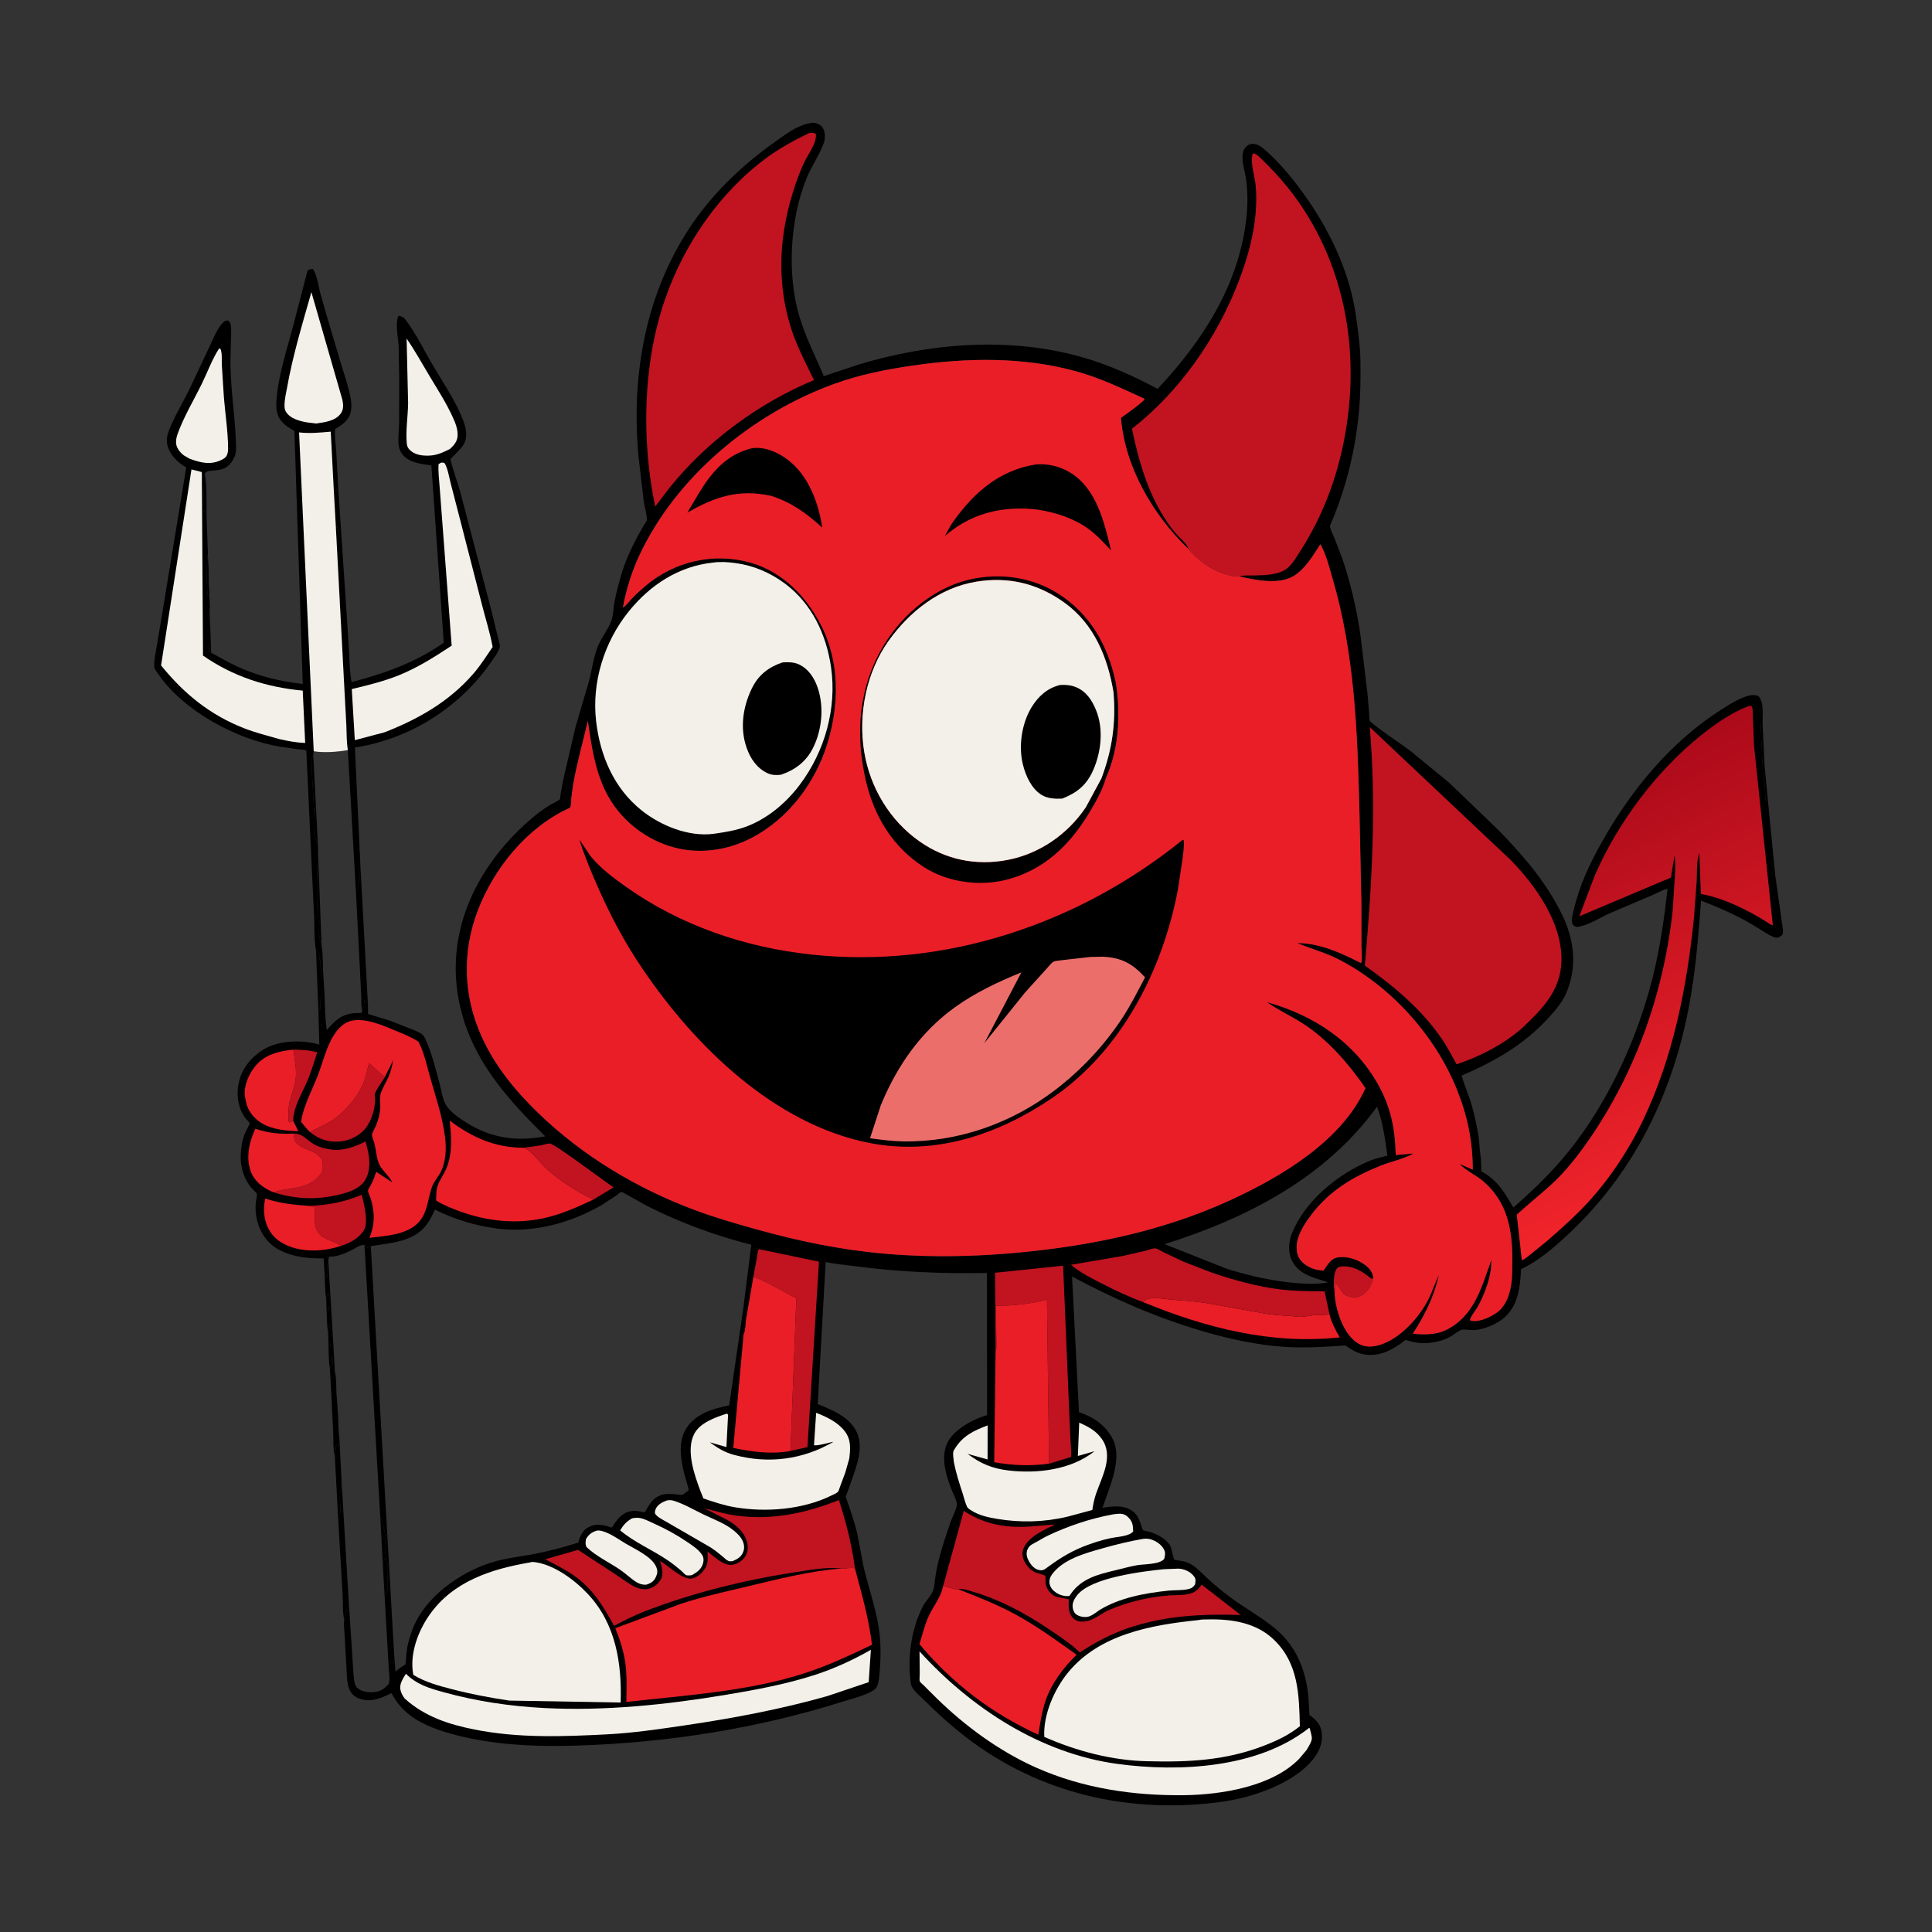 <?xml version="1.0" encoding="utf-8" ?>
<svg xmlns="http://www.w3.org/2000/svg" xmlns:xlink="http://www.w3.org/1999/xlink" width="1024" height="1024">
	<rect width="100%" height="100%" fill="#333333" stroke="none"/>
	<path d="M179.248 257.912L180.983 284.583C180.192 284.31 180.603 284.492 179.768 284L179.755 280.5C179.084 279.593 179.109 279.617 178.006 279.372L177.027 261.872L177.52 260.754L178.255 260.75C178.376 259.927 178.53 259.399 178.891 258.629L179.248 257.912Z"/>
	<path d="M179.869 761.993L181.056 785.344C180.938 786.911 180.882 788.471 180.522 790.003C179.852 792.861 180.343 796.58 180.346 799.545C180.347 799.798 180.462 801.8 180.35 802C180.089 802.462 179.534 802.679 179.127 803.018L177.46 771.715C178.421 770.134 178.058 768.27 177.937 766.5L178.5 765.878L179.25 766.245C180.08 765.415 179.829 763.215 179.869 761.993Z"/>
	<path d="M174.892 725.684C175.189 724.114 175.488 722.592 175.566 720.994C175.613 720.03 175.719 719.544 176.112 718.681C176.714 721.818 175.817 724.282 177.514 727.124C178.378 730.632 178.151 734.438 178.316 738.041L179.19 750.266C179.373 754.103 179.258 758.21 179.869 761.993C179.829 763.215 180.08 765.415 179.25 766.245L178.5 765.878L177.937 766.5C178.058 768.27 178.421 770.134 177.46 771.715C176.394 767.74 176.786 762.217 176.558 758.056L174.892 725.684Z"/>
	<path d="M181.056 785.344L184.876 849.493C184.837 850.772 185.101 853.394 184.25 854.245L183.75 852.814C182.55 854.476 183.79 856.574 182.482 858.575C181.47 854.486 181.843 849.418 181.581 845.164L179.127 803.018C179.534 802.679 180.089 802.462 180.35 802C180.462 801.8 180.347 799.798 180.346 799.545C180.343 796.58 179.852 792.861 180.522 790.003C180.882 788.471 180.938 786.911 181.056 785.344Z"/>
	<path d="M191.054 459.353L194.977 531.668L193.255 530.25L193.182 530.929C193.017 532.363 192.856 534.624 191.919 535.691C191.374 533.368 191.6 530.645 191.474 528.25L190.686 512.146L188.613 472.005L189.682 471.252L189.755 468L190.25 467.255C190.218 466.059 190.043 464.747 190.492 463.624C191.008 462.333 190.966 460.739 191.054 459.353Z"/>
	<path d="M180.983 284.583L184.079 330.5L185.076 346.526C185.322 351.558 185.352 356.572 186.384 361.523C203.939 356.91 220.23 351.173 235.207 340.642L228.624 246.665C223.464 245.975 216.64 245.245 213.292 240.819C211.869 238.936 211.34 237.222 211.19 234.879C210.968 231.425 211.487 227.751 211.545 224.267L211.596 200.476L211.301 183.764C211.066 179.089 209.776 173.582 210.614 169C210.733 168.351 210.943 167.959 211.25 167.382C213.453 167.697 214.085 168.322 215.399 170.094C220.421 176.864 224.401 184.971 228.639 192.272C234.368 202.145 241.652 212.465 245.602 223.156C246.694 226.111 247.407 229.094 246.953 232.25C246.821 233.164 246.484 233.915 246.122 234.75L245.859 235.385C245.024 237.301 238.787 243.22 238.772 243.295C238.561 244.303 243.232 258.081 243.75 259.95L260.553 324L264.083 338.5C264.282 339.386 265.112 341.818 264.986 342.614C264.587 345.118 261.195 349.599 259.683 351.766C247.469 369.271 229.105 383.315 209.085 390.705C202.259 393.224 195.305 395.121 188.111 396.199L191.054 459.353C190.966 460.739 191.008 462.333 190.492 463.624C190.043 464.747 190.218 466.059 190.25 467.255L189.755 468L189.682 471.252L188.613 472.005L184.375 397.582C183.627 393.219 183.75 388.261 183.537 383.831L182.34 361.469L178.006 279.372C179.109 279.617 179.084 279.593 179.755 280.5L179.768 284C180.603 284.492 180.192 284.31 180.983 284.583Z"/>
	<path fill="#F3F0E9" d="M215.508 179.45C219.912 185.819 223.712 192.681 227.678 199.332C231.823 206.283 236.331 213.213 239.721 220.569C241.324 224.048 242.768 227.317 242.509 231.25C242.326 234.017 240.496 236.169 238.519 237.937C234.842 239.768 231.701 241.324 227.5 241.483C223.854 241.62 219.777 241.166 217.11 238.388C216.163 237.401 215.73 236.442 215.604 235.101C214.936 228.041 216.228 220.744 216.309 213.672L215.508 179.45Z"/>
	<path fill="#F3F0E9" d="M233.699 245.25C234.725 245.111 234.82 245.124 235.75 245.577C237.424 248.724 237.954 252.591 238.852 256.044L244.36 277.359L255.489 320.639C257.368 327.964 259.748 335.469 261.108 342.905C257.862 347.641 254.718 352.662 250.957 357.007C238.15 371.803 221.786 381.134 203.767 388.149L188.058 392.299L186.448 365.224C194.851 363.202 203.486 361.121 211.5 357.863C221.525 353.788 230.414 348.15 239.394 342.196L234.486 277.395L232.973 257.531C232.692 253.742 232.194 249.805 232.431 246.016L233.699 245.25Z"/>
	<path d="M194.977 531.668L195.107 537.427L206.774 541.031L219.339 545.958C221.522 546.912 224.098 547.752 225.177 550.056L225.381 550.523C228.906 558.132 230.856 566.424 233.026 574.5C233.977 578.038 234.573 582.748 236.493 585.854C238.318 588.805 241.804 591.427 244.626 593.35C258.623 602.893 272.293 605.381 289.002 602.291C270.643 584.103 253.871 565.938 245.816 540.75L243.922 533.735C235.118 495.683 251.579 460.611 279.836 435.469C283.512 432.198 287.375 429.194 291.573 426.618C292.533 426.029 296.283 424.32 296.778 423.56C296.916 423.348 297.005 421.805 297.044 421.536L298.424 413.668L305.129 385L312.172 361.057C313.774 355.023 314.502 348.764 316.75 342.906C318.647 337.963 322.363 333.747 324.066 328.924C325.11 325.966 325.094 322.199 325.685 319.07C326.59 314.278 327.846 309.522 329.216 304.844C331.319 297.664 334.514 290.722 338.004 284.119L341.381 278.185C341.638 277.759 342.76 276.275 342.812 275.839C343.102 273.403 341.608 268.556 341.25 265.958L338.477 242.392C334.535 201.296 341.382 159.127 363.514 123.839C375.942 104.023 392.402 88.173 411.386 74.737C416.426 71.17 422.206 66.798 428.349 65.467L429 65.336C430.064 65.102 430.851 64.924 431.946 65.163C433.97 65.605 435.388 66.495 436.408 68.32C437.434 70.158 437.369 73.765 436.669 75.692L436.45 76.25C434.077 82.608 429.997 88.29 427.418 94.655C418.718 116.136 417.031 145.512 423.7 167.787C426.979 178.741 432.194 188.868 436.645 199.36L455.009 193.25C493.162 181.692 535.738 178.316 574.398 189.558C588.187 193.568 600.926 199.378 613.567 206.11C637.303 180.842 656.482 151.293 660.559 116.103C661.337 109.379 661.412 101.701 660.468 95C659.953 91.341 658.572 87.434 658.535 83.75C658.521 82.311 658.687 80.221 659.512 79C660.445 77.618 661.674 76.453 663.403 76.275C665.588 76.05 667.767 77.188 669.381 78.531C677.054 84.913 684.065 93.297 689.936 101.325C701.304 116.867 710.548 134.245 715.674 152.872C718.389 162.739 719.448 172.383 720.549 182.502C721.2 188.482 721.11 194.468 721.091 200.475C721.009 227.338 715.597 254.123 704.859 278.781C705.262 281.029 706.459 283.293 707.347 285.399L711.514 296.219C715.876 309.173 719.015 322.734 721.021 336.25L724.862 368.25L725.687 378.258C725.754 379.055 725.702 381.347 726.007 381.987C726.86 383.779 744.366 395.545 747.258 397.771L768.224 414.982L794.552 440.309C807.628 453.813 819.585 467.671 827.876 484.666C833.837 496.886 835.896 510.176 831.296 523.305L831.048 524L830.576 525.33C828.566 530.536 824.74 535.096 821.029 539.173C807.899 553.599 792.466 562.469 774.741 570.066C776.081 575.36 778.576 580.492 780.054 585.812C781.587 591.331 782.863 596.98 783.697 602.649C784.135 605.624 784.138 608.659 784.6 611.63C785.069 614.653 785.03 617.797 785.124 620.856C793.453 625.135 797.546 632.188 802.077 640.022C812.83 630.669 823.017 620.779 831.928 609.631C852.841 583.467 868.188 549.578 876.188 517.112C879.905 502.026 882.105 486.525 883.845 471.101C881.599 471.389 878.573 473.248 876.436 474.15L853.136 484.081C848.229 486.29 842.581 489.99 837.346 491.044C835.44 491.427 835.363 491.415 833.75 490.317C832.476 488.038 833.49 484.993 834.044 482.562C837.027 469.458 842.596 457.769 849.135 446.109C864.606 418.523 886.027 392.598 913.025 375.66C917.143 373.076 926.028 367.246 931.057 368.605C932.383 368.964 932.404 369.315 933.065 370.442C934.863 374.214 934.074 380.322 934.222 384.5L935.303 406.5L937.013 424.164L940.944 464.21L944.873 491.819C945.017 493.195 945.218 494.266 944.611 495.561C943.502 496.504 942.946 496.821 941.5 497.032C938.608 496.418 936.136 494.579 933.65 493.045C929.94 490.755 926.233 488.477 922.352 486.482C915.701 483.064 908.578 480.03 901.592 477.344C900.159 496.574 898.639 515.531 894.985 534.5C885.498 583.75 863 627.002 824.741 660.003C819.118 664.853 812.923 669.525 806.184 672.707C805.771 681.752 804.695 691.817 797.471 698.232C793.445 701.808 786.41 704.796 781 704.999C779.212 705.066 775.806 704.301 774.25 704.984C772.376 705.806 770.542 707.372 768.75 708.417C765.76 710.162 762.402 711.084 759 711.566L758.022 711.71C753.698 712.32 749.106 711.551 745 710.151L744.671 710.409C738.427 715.235 731.707 719.071 723.5 717.949C719.861 717.451 716.006 715.354 713.198 713.102C702.392 713.863 691.842 714.554 681 713.871C666.054 712.93 650.746 709.49 636.439 705.254C612.488 698.164 590.209 688.349 568.199 676.572L571.883 748.512L572.569 748.736C579.965 751.208 586.299 755.792 589.85 762.884C594.627 772.423 589.067 785.839 585.775 795.112L584.332 799.116C589.986 798.341 595.897 797.43 600.692 801.255C602.966 803.069 603.903 805.689 604.833 808.335C604.964 808.709 605.581 810.811 605.782 810.989C606.07 811.244 608.568 811.683 609.103 811.832C613.118 812.948 617.288 815.24 619.854 818.591C621.132 820.26 621.658 825.959 622.455 826.63C622.782 826.906 625.864 827.225 626.5 827.361C628.632 827.815 630.794 828.596 632.567 829.892C635.377 831.946 637.884 834.656 640.451 837.01C644.154 840.405 648.086 843.626 652.115 846.625C659.836 852.373 668.58 857.11 675.955 863.25C687.159 872.578 692.352 885.705 693.52 900L694.031 909.016L694.631 909.445C697.585 911.6 699.86 913.947 700.45 917.715C701.296 923.12 699.695 927.49 696.425 931.821C686.332 945.192 663.791 952.766 647.75 954.969C599.161 961.641 551.16 950.907 511.988 920.739C503.787 914.423 496.485 907.772 489.184 900.462C486.958 898.234 483.154 895.402 482.745 892.27C480.94 878.423 482.817 863.944 489.114 851.453C490.593 848.519 493.498 845.915 494.591 842.927C495.264 841.088 495.305 838.935 495.577 837C496.073 833.479 496.771 829.991 497.641 826.544C499.379 819.66 501.705 812.847 504.023 806.139C504.718 804.125 507.404 799.047 507.169 797.083C506.902 794.849 505.242 791.79 504.396 789.655C501.037 781.175 497.577 769.59 504.068 761.666C508.681 756.034 516.287 752.064 523.178 750.051L523.098 674.696C499.74 675.154 476.42 674.196 453.25 671.105C448.067 670.414 442.721 670.009 437.615 668.89L433.401 744.179C441.362 747.483 450.83 751.144 454.393 759.75C457.546 767.365 454.298 776.444 451.685 783.694C450.546 786.854 449.569 790.065 448.233 793.149C450.505 799.877 452.9 806.39 454.468 813.341L457.781 830.749C460.299 841.282 463.927 851.476 465.674 862.203C466.844 869.389 466.904 877.021 466.371 884.278C466.156 887.195 465.986 891.497 464.714 894.108C463.028 897.57 451.256 900.442 447.522 901.629C402.054 916.093 353.733 923.684 306.093 925.187C287.24 925.782 268.509 925.244 249.957 921.509C240.989 919.703 231.263 917.126 223.13 912.838C216.631 909.411 211.597 904.808 208.032 898.349C207.606 897.576 207.852 897.821 207.282 897.441C201.759 900.189 196.685 902.432 190.458 900.31C188.072 899.496 186.169 897.723 185.177 895.415C183.729 892.048 183.846 887.241 183.612 883.623L182.612 866.212C182.539 863.976 182.06 860.713 182.482 858.575C183.79 856.574 182.55 854.476 183.75 852.814L184.25 854.245C185.101 853.394 184.837 850.772 184.876 849.493L181.056 785.344L179.869 761.993C179.258 758.21 179.373 754.103 179.19 750.266L178.316 738.041C178.151 734.438 178.378 730.632 177.514 727.124C175.817 724.282 176.714 721.818 176.112 718.681C175.719 719.544 175.613 720.03 175.566 720.994C175.488 722.592 175.189 724.114 174.892 725.684C173.997 721.027 174.309 715.581 174.026 710.804L173.939 706.4C173.089 701.967 173.308 696.901 173.003 692.366L172.917 688.343C172.106 683.979 172.303 678.995 172.014 674.548L171.505 666.993C163.171 667.003 155.514 666.377 148 662.451C139.173 657.838 135.039 648.093 135.481 638.444C135.532 637.34 136.405 633.577 136.145 632.791C135.931 632.145 133.733 630.17 133.172 629.521C129.647 625.45 127.592 619.155 127.586 613.75C127.582 609.15 128.208 604.072 130.203 599.883C130.405 599.459 132.438 595.55 132.414 595.469C132.242 594.891 130.547 593.232 130.095 592.642C128.734 590.863 127.705 588.897 127.065 586.751L126.851 586C125.517 581.452 125.709 576.682 126.985 572.141C128.902 565.316 134.016 559.518 140.082 556.01C148.075 551.387 159.647 551.082 168.379 553.439L169.242 553.677L168.78 536.967L167.482 503.75C166.451 498.112 166.689 491.766 166.496 486.034L165.506 465.307L162.352 397.833C161.278 397.222 159.262 397.276 158.001 397.129L148.578 395.791C125.457 391.99 97.655 377.046 84.065 357.56C83.376 356.572 81.767 354.557 81.708 353.387C81.539 350.001 82.52 345.988 83.06 342.636L86.495 322L98.714 247.758C97.285 246.869 95.81 245.964 94.551 244.842C91.305 241.949 88.545 238.129 88.413 233.624C88.346 231.348 89.038 229.457 89.867 227.378C92.681 220.313 96.826 213.589 100.197 206.763L111.242 183.285C113.019 179.533 115.275 173.72 118.344 170.846C119.258 169.99 119.814 169.82 121.023 169.904C121.541 170.466 121.61 170.477 122.005 171.25C122.66 172.53 122.503 174.606 122.519 176.02L122.168 189.736C121.901 204.549 124.532 219.498 125.041 234.297C125.126 236.757 125.385 239.674 124.362 241.967L124.104 242.5C119.679 252.286 111.439 247.537 108.562 250.867C109.72 258.251 109.391 266.307 109.479 273.788L110.074 290.107C110.084 291.183 110.379 293.317 110.065 294.299C110.729 299.359 110.571 304.553 110.676 309.65C110.712 311.411 111.146 313.697 110.903 315.393C110.945 317.025 111.526 321.399 111.059 322.798L111.953 346.006C116.89 348.573 121.675 351.481 126.767 353.737C137.464 358.476 148.846 361.257 160.457 362.51L156.045 228.411C152.905 226.639 149.792 224.713 147.952 221.493C146.003 218.084 146.345 213.622 146.731 209.829C147.999 197.383 152.268 184.585 155.452 172.5L162.977 143.5C164.027 142.625 164.368 142.695 165.75 142.541C168.01 145.397 168.62 150.97 169.541 154.578L173.187 167.402L180.431 191.765C182.306 197.91 184.535 204.39 185.784 210.677C186.493 214.246 186.601 218.703 184.426 221.763L184.068 222.25C182.42 224.545 179.93 225.922 177.596 227.442C177.263 231.295 177.961 235.535 178.22 239.406L179.248 257.912L178.891 258.629C178.53 259.399 178.376 259.927 178.255 260.75L177.52 260.754L177.027 261.872L178.006 279.372L182.34 361.469L183.537 383.831C183.75 388.261 183.627 393.219 184.375 397.582L188.613 472.005L190.686 512.146L191.474 528.25C191.6 530.645 191.374 533.368 191.919 535.691C192.856 534.624 193.017 532.363 193.182 530.929L193.255 530.25L194.977 531.668ZM727.949 677.521C726.883 681.334 725.067 684.77 721.481 686.77C719.511 687.869 716.596 687.85 714.5 687.105C710.44 685.661 710.637 682.497 708 680.221C706.842 681.739 708.01 682.845 707.362 684.383C707.388 687.674 707.912 690.774 708.726 693.957C710.396 700.496 714.098 708.821 720.244 712.265C723.848 714.285 728.088 713.934 731.906 712.645C742.399 709.103 752.088 698.445 757.004 688.796C759.189 684.509 760.576 679.881 762.728 675.569C759.922 687.572 755.441 696.591 748.84 706.879C754.422 707.466 761.025 707.524 766.172 705.045C781.358 697.73 785.154 682.502 790.378 667.939C790.899 675.5 786.936 686.018 783.267 692.552C782.002 694.805 779.68 697.286 779.078 699.75C779.72 699.975 779.714 700.002 780.5 700.115C784.639 700.715 791.441 697.498 794.482 694.801C799.434 690.409 801.228 682.389 801.434 676C802.037 657.342 801.443 639.429 786.303 626.249C782.389 622.842 776.986 620.56 773.564 616.882L780.589 619.924C780.575 604.721 777.723 591.159 772.009 577.059C760.418 548.452 736.874 522.532 709.437 508.459C702.372 504.835 694.793 502.912 687.541 499.83C699.701 499.91 710.702 505.062 721.322 510.427L721.554 509.975C722.086 507.622 721.588 503.779 721.584 501.302L721.561 478.37L720.47 427.291C719.431 386.798 717.807 346.084 706.359 306.95C704.673 301.188 702.854 293.583 699.797 288.509C695.924 294.419 691.906 301.446 685.752 305.241C677.869 310.101 665.351 307.459 656.921 305.51C656.427 305.583 656.309 305.62 655.741 305.585C645.846 304.961 635.901 298.24 629.718 290.814C611.131 272.96 596.213 247.534 594.119 221.481C597.415 219.082 600.827 216.738 603.952 214.121C604.862 213.358 606.125 212.467 606.655 211.409C594.726 205.854 582.885 200.245 570.145 196.749C542.078 189.046 512.318 189.607 483.733 193.766C469.432 195.847 455.672 198.569 442.031 203.517C398.921 219.152 358.333 252.577 338.785 294.564C334.744 303.244 331.885 312.588 330.141 322.002C331.779 321.098 333.423 318.778 334.779 317.365C337.092 314.952 339.544 312.715 342.095 310.557C357.668 297.384 378.565 292.606 398.198 298.349C414.647 303.161 426.815 315.572 434.708 330.435C445.272 350.328 444.981 373.758 438.305 394.859C431.832 415.32 417.64 434.045 398.456 444.067C384.997 451.099 369.141 453.132 354.58 448.389C340.202 443.707 327.825 433.285 321.083 419.719C315.245 407.972 313.389 394.939 311.591 382.104C308.901 393.423 305.732 404.709 303.717 416.17L302.757 423.59C302.644 424.992 302.848 427.022 302.028 428.157C279.591 438.246 261.794 460.072 253.168 482.812C244.838 504.773 245.605 527.903 255.25 549.334C262.236 564.857 272.968 577.983 285.098 589.742C308.608 612.533 337.406 629.825 368.019 641.272C378.69 645.261 389.746 648.464 400.717 651.52C423.129 657.763 445.197 662.389 468.421 664.437C498.579 667.097 529.08 665.693 559.045 661.71C591.231 657.431 622.893 649.554 652.467 635.939C679.156 623.652 711.223 604.646 723.729 576.729C714.757 563.794 703.789 551.023 690.433 542.436C684.273 538.476 677.302 535.271 671.37 531.099C696.15 538.031 717.554 551.934 730.398 574.741C737.205 586.827 739.491 598.447 739.777 612.194L749.246 611.345C744.06 614.316 737.509 615.563 731.913 617.786C717.329 623.581 704.873 630.977 695.217 643.598C692.243 647.485 689.191 652.068 687.851 656.829C686.945 660.051 686.93 664.229 688.762 667.101C690.769 670.246 694.655 672.359 698.253 673.029L701.472 673.503C703.326 670.826 705.25 667.134 708.75 666.508C713.978 665.572 719.523 667.475 723.713 670.596C726.107 672.379 727.588 674.537 727.949 677.521ZM196.539 660.509C196.05 660.67 195.738 660.922 195.352 661.265L195 661.61C194.397 660.49 194.333 660.468 193.18 659.918C190.906 659.64 188.543 661.491 186.5 662.528C183.152 664.227 178.28 666.327 174.472 666L173.245 665.786C172.583 666.728 172.62 666.719 171.505 666.993L172.014 674.548C172.303 678.995 172.106 683.979 172.917 688.343L173.003 692.366C173.308 696.901 173.089 701.967 173.939 706.4L174.026 710.804C174.309 715.581 173.997 721.027 174.892 725.684C175.189 724.114 175.488 722.592 175.566 720.994C175.613 720.03 175.719 719.544 176.112 718.681C176.714 721.818 175.817 724.282 177.514 727.124C178.378 730.632 178.151 734.438 178.316 738.041L179.19 750.266C179.373 754.103 179.258 758.21 179.869 761.993L181.056 785.344L184.876 849.493L187.241 885.507C187.475 887.725 187.508 892.741 189.116 894.403C191.214 896.572 195.392 897.148 198.271 896.841C201.794 896.464 203.768 895.109 206.039 892.5C206.925 889.963 205.933 885.209 205.947 882.335C206.634 881.663 206.443 881.918 206.927 881.221L207.225 880.774L208.25 881.745C209.184 880.811 208.842 877.882 208.882 876.492L209.633 885.943C211.329 884.467 213.052 883.26 214.962 882.075C215.271 878.517 215.411 874.768 216.261 871.298C217.277 867.152 218.489 863.31 220.452 859.499C224.146 852.327 229.645 846.233 235.946 841.25C243.281 835.45 251.568 830.971 260.503 828.15C267.466 825.952 274.663 825.197 281.81 823.882C290.115 822.354 298.432 820.189 306.474 817.614C307.492 814.151 308.629 811.251 311.946 809.421C316.053 807.155 320.129 808.33 324.282 809.677C326.012 806.915 328.071 803.909 330.926 802.199C334.2 800.238 337.565 800.698 341.1 801.468C342.095 801.684 342.142 800.823 342.635 800.002C344.352 797.143 345.865 794.611 348.956 793.051L349.584 792.75C352.347 791.394 355.647 791.833 358.636 792.066C359.249 792.114 361.109 792.461 361.602 792.326C362.372 792.114 364.383 790.285 365.117 789.747L362.624 780.896C360.723 773.315 359.31 764.014 363.775 757.007C368.706 749.269 378.022 746.554 386.481 744.895L391.456 710.675C391.781 710.388 392.927 709.577 393.069 709.25C393.594 708.042 392.92 708.053 394.123 707.093C394.862 706.261 395.165 700.995 395.348 699.665C394.912 698.119 394.54 696.727 395.207 695.25C395.091 694.088 394.79 693.657 394.061 692.759L398.206 659.737C379.267 654.945 360.191 647.941 342.775 639.059C341.384 638.35 329.616 631.61 329.328 631.679C328.874 631.787 327.232 633.22 326.752 633.566L319.43 638.363C302.988 648.09 282.634 653.693 263.502 651.166C251.886 649.631 240.994 646.335 230.5 641.108C229.362 643.813 228.097 646.222 226.408 648.639C219.675 658.278 207.02 658.737 196.539 660.509ZM166.282 398.225L166.023 400.241L167.426 426.698C166.77 428.983 166.744 431.151 166.699 433.503C166.856 436.854 166.316 444.83 168.445 447.191L168.603 452.787L170.452 501.325L170.557 501.942C171.208 506.1 171.088 510.323 171.249 514.518L172.071 528.463C172.307 534.245 172.272 540.218 173.219 545.932C177.536 540.893 181.077 537.488 188 536.984L191.725 536.875L191.919 535.691C191.374 533.368 191.6 530.645 191.474 528.25L190.686 512.146L188.613 472.005L184.375 397.582C178.748 398.583 171.972 399.051 166.282 398.225ZM729.88 586.544C702.511 624.329 660.807 645.73 617.255 659.43L650.379 672.54C662.252 676.21 674.089 678.92 686.5 680.03C692.26 680.545 698.257 680.78 703.961 679.655C696.567 677.223 688.278 675.7 684.611 667.85C682.553 663.445 683.054 657.819 684.841 653.444C691.805 636.394 709.288 622.109 726.005 615.237C728.969 614.018 732.271 613.332 735.373 612.516L735.299 612.042C733.994 603.083 732.993 595.152 729.88 586.544ZM167.482 503.75L168.78 536.967L169.233 535.266L169.75 535L169.876 530.25C170.438 529.308 170.571 528.86 170.5 527.75L170.255 512.5C169.497 511.364 169.755 510.337 169.755 509L169.255 508.25L169.271 507.594C169.271 505.434 168.907 505.158 167.482 503.75ZM933.065 370.442C932.509 371.552 932.595 372.185 932.695 373.39L934.354 409.343C934.399 410.422 934.308 409.968 934.583 410.75C935.116 412.262 934.356 413.59 935.255 415L935.775 423.729L936.441 423.915L937.013 424.164L935.303 406.5L934.222 384.5C934.074 380.322 934.863 374.214 933.065 370.442ZM168.603 452.787C168.064 455.569 167.517 484.141 168.755 486C168.755 487.191 168.572 487.476 169.255 488.5C169.255 491.553 168.717 495.785 169.755 498.5L170.027 500.377C170.113 500.742 170.279 501.008 170.452 501.325L168.603 452.787ZM166.699 433.503C166.744 431.151 166.77 428.983 167.426 426.698L166.023 400.241C164.691 402.814 165.249 406.559 165.3 409.429L166.699 433.503ZM108.562 250.867L107.56 251.764L108.059 264.93C108.171 267.963 107.615 271.261 109.479 273.788C109.391 266.307 109.72 258.251 108.562 250.867ZM111.059 322.798C110.427 330.389 110.469 337.627 110.818 345.234L111.953 346.006L111.059 322.798ZM110.065 294.299C109.366 301.421 109.591 308.266 109.931 315.4L110.903 315.393C111.146 313.697 110.712 311.411 110.676 309.65C110.571 304.553 110.729 299.359 110.065 294.299Z"/>
	<path d="M110.065 294.299C110.729 299.359 110.571 304.553 110.676 309.65C110.712 311.411 111.146 313.697 110.903 315.393L109.931 315.4C109.591 308.266 109.366 301.421 110.065 294.299Z"/>
	<path d="M111.059 322.798L111.953 346.006L110.818 345.234C110.469 337.627 110.427 330.389 111.059 322.798Z"/>
	<path d="M108.562 250.867C109.72 258.251 109.391 266.307 109.479 273.788C107.615 271.261 108.171 267.963 108.059 264.93L107.56 251.764L108.562 250.867Z"/>
	<path d="M166.699 433.503L165.3 409.429C165.249 406.559 164.691 402.814 166.023 400.241L167.426 426.698C166.77 428.983 166.744 431.151 166.699 433.503Z"/>
	<path d="M168.603 452.787L170.452 501.325C170.279 501.008 170.113 500.742 170.027 500.377L169.755 498.5C168.717 495.785 169.255 491.553 169.255 488.5C168.572 487.476 168.755 487.191 168.755 486C167.517 484.141 168.064 455.569 168.603 452.787Z"/>
	<path d="M933.065 370.442C934.863 374.214 934.074 380.322 934.222 384.5L935.303 406.5L937.013 424.164L936.441 423.915L935.775 423.729L935.255 415C934.356 413.59 935.116 412.262 934.583 410.75C934.308 409.968 934.399 410.422 934.354 409.343L932.695 373.39C932.595 372.185 932.509 371.552 933.065 370.442Z"/>
	<defs>
		<linearGradient id="gradient_0" gradientUnits="userSpaceOnUse" x1="168.412" y1="519.788" x2="169.736" y2="519.703">
			<stop offset="0" stop-color="#010000" stop-opacity="0.969"/>
			<stop offset="1" stop-color="black"/>
		</linearGradient>
	</defs>
	<path fill="url(#gradient_0)" d="M167.482 503.75C168.907 505.158 169.271 505.434 169.271 507.594L169.255 508.25L169.755 509C169.755 510.337 169.497 511.364 170.255 512.5L170.5 527.75C170.571 528.86 170.438 529.308 169.876 530.25L169.75 535L169.233 535.266L168.78 536.967L167.482 503.75Z"/>
	<path fill="#C11420" d="M707.362 684.383L707.222 684.314C706.894 680.982 706.507 675.206 708.535 672.383C709.065 671.646 710.127 671.353 711 671.272C717.17 670.702 722.236 673.943 726.75 677.688L727.949 677.521C726.883 681.334 725.067 684.77 721.481 686.77C719.511 687.869 716.596 687.85 714.5 687.105C710.44 685.661 710.637 682.497 708 680.221C706.842 681.739 708.01 682.845 707.362 684.383Z"/>
	<path fill="#C11420" d="M155.427 556.317C159.117 556.417 162.638 556.466 166.25 557.295L168.126 557.721C166.713 562.396 165.237 567.039 163.433 571.58C160.718 578.413 155.378 586.675 155.405 594.082L153.93 594.738L153.5 594.953L152.96 594.25C152.926 590.668 152.678 586.87 153.671 583.401C154.823 579.376 156.604 574.528 156.845 570.378C157.11 565.793 156.061 560.866 155.427 556.317Z"/>
	<path fill="#F3F0E9" d="M316.378 811.25C318.123 810.955 320.444 811.852 322.031 812.543C325.3 813.968 328.315 816.155 331.376 817.989C336.304 820.942 345.76 825.123 347.873 830.666C348.649 832.701 348.526 833.915 347.601 835.887C346.523 838.185 345.085 839.061 342.75 839.86L342.266 839.929C340.639 840.034 338.918 839.5 337.527 838.68C334.564 836.933 331.992 834.31 329.154 832.332C323.328 828.271 316.018 824.926 310.926 820.037C310.122 818.489 310.358 817.397 310.58 815.75C312.08 813.286 313.604 812.075 316.378 811.25Z"/>
	<path fill="#C11420" d="M277.447 608.328L286.644 607.069C287.957 606.833 290.291 605.989 291.559 606.121C294.2 606.394 320.091 625.915 325.168 629.32L314.456 635.832C306.009 631.692 296.879 626.033 289.907 619.691C286.561 616.648 281.516 609.601 277.447 608.328Z"/>
	<path fill="#C11420" d="M163.707 639.155C173.925 638.751 182.326 637.18 191.726 633.258C192.834 637.752 195.564 648.101 192.718 652.348C189.876 656.587 185.317 658.821 180.62 660.399C177.014 657.377 171.168 657.263 168.473 652.933L168.15 652.374C166.023 648.78 167.324 643.861 166.694 639.84L163.707 639.155Z"/>
	<path fill="#C11420" d="M164.291 600.01L174.769 594.663C181.533 590.657 188.916 582.414 192.071 575.272C193.706 571.571 194.565 567.402 195.574 563.493L203.949 570.919C202.911 572.77 198.379 578.944 198.615 580.377C199.51 585.835 197.2 593.577 193.859 597.87C190.676 601.96 185.319 604.578 180.19 605.018C174.074 605.543 169.025 603.871 164.291 600.01Z"/>
	<path fill="#F3F0E9" d="M334.996 804.75C336.281 804.474 337.695 804.368 339 804.558C341.48 804.92 344.246 806.447 346.545 807.477C352.948 810.343 358.949 813.65 364.75 817.615C367.372 819.408 370.236 821.326 372.049 824C372.974 825.364 373.062 826.94 372.655 828.5C371.876 831.484 369.79 833.062 367.25 834.556C366.851 834.766 366.721 834.866 366.219 834.947C365.772 835.02 364.152 835.051 363.75 834.893C363.053 834.619 361.707 833.063 361.082 832.53C358.819 830.597 356.505 828.765 354.049 827.083C345.849 821.47 336.262 817.535 328.679 811.099C330.426 808.256 332.059 806.398 334.996 804.75Z"/>
	<path fill="#EA1E27" d="M180.62 660.399C173.884 662.59 166.477 663.447 159.447 662.25C153.453 661.23 147.201 658.542 143.656 653.44C139.842 647.95 139.26 641.558 140.569 635.222C148.209 637.803 155.711 638.564 163.707 639.155L166.694 639.84C167.324 643.861 166.023 648.78 168.15 652.374L168.473 652.933C171.168 657.263 177.014 657.377 180.62 660.399Z"/>
	<path fill="#F3F0E9" d="M353.533 795.25C355.049 794.982 356.04 795.084 357.507 795.562C362.76 797.274 367.908 800.303 372.881 802.696C377.56 804.948 382.895 806.948 387.141 809.891C389.392 811.451 392.316 813.947 393.492 816.45C394.54 818.681 394.76 820.763 393.715 823.023C392.625 825.377 390.535 826.507 388.25 827.454C387.582 827.506 386.806 827.618 386.16 827.381C385.063 826.981 383.883 825.721 382.972 824.96C380.91 823.238 378.797 821.552 376.533 820.1L352.953 806.463C351.286 805.507 348.043 803.902 347.22 802.22C346.902 801.57 347.286 800.406 347.565 799.75C348.602 797.309 351.22 796.113 353.533 795.25Z"/>
	<path fill="#F3F0E9" d="M589.956 802.644L591.547 802.428C593.781 802.213 595.768 802.186 597.518 803.757C600.32 806.273 600.496 808.163 600.607 811.75C599.586 812.817 598.527 813.252 597.121 813.695C594.503 814.52 591.503 814.673 588.788 815.228C583.842 816.238 578.596 817.959 573.917 819.824C566.47 822.793 560.174 826.953 553.78 831.703C552.725 832.269 552.15 832.396 550.951 832.195C548.567 831.795 546.793 829.905 545.598 827.916C544.455 826.014 543.721 823.931 544.407 821.75C545.029 819.772 546.315 818.824 548.083 817.932C550.602 816.661 552.933 815.067 555.487 813.863C566.411 808.716 578.066 804.805 589.956 802.644Z"/>
	<path fill="#F3F0E9" d="M616.992 831.7L624.482 831.41C627.752 831.529 631.063 832.983 633.019 835.75C633.972 837.098 633.59 838.233 633.447 839.75C632.313 841.257 631.787 841.79 629.896 842.24C626.554 843.035 622.682 842.707 619.249 843.073C606.789 844.398 593.569 846.767 582.723 853.368C581.007 854.614 578.834 856.361 576.75 856.877C574.793 857.362 571.798 856.824 570.218 855.508C569.196 854.657 568.677 853.206 568.543 851.916C568.279 849.381 569.465 847.308 571.005 845.389C578.509 836.034 605.771 832.858 616.992 831.7Z"/>
	<path fill="#C11420" d="M155.843 600.826C160.551 600.858 162.565 604.221 166.301 606.413C168.805 607.882 171.417 608.591 174.25 609.065L175.004 609.2C181.428 610.296 188.026 607.877 193.715 605.014C195.597 611.238 197.088 618.786 193.878 624.855C191.54 629.276 186.617 631.289 182.043 632.579C169.922 635.999 157.261 635.941 145.303 632.003C147.567 630.84 150.005 630.67 152.488 630.279C158.35 629.354 163.646 628.668 168.103 624.347C168.877 623.596 170.558 621.817 170.907 620.885C171.367 619.658 170.934 616.218 170.942 614.754C169.76 613.441 168.548 611.927 166.975 611.069C163.954 609.42 160.38 608.741 157.715 606.439C156.048 604.999 155.913 603.569 155.852 601.45L155.843 600.826Z"/>
	<path fill="#F3F0E9" d="M605.762 815.648C607.22 815.492 608.41 815.441 609.832 815.861C612.74 816.721 615.588 818.603 616.996 821.37C617.823 822.996 617.516 824.583 617.041 826.25C614.549 829.296 606.466 828.935 602.673 829.599C598.693 830.297 594.749 831.421 590.819 832.362C581.682 834.55 573.246 836.688 567.577 844.75L566.87 845.859C564.697 846.325 561.753 845.444 559.909 844.241C558.19 843.12 556.698 841.53 556.323 839.443C555.989 837.586 556.528 835.9 557.625 834.405C563.554 826.324 575.383 823.182 584.536 820.598C591.627 818.596 598.488 816.916 605.762 815.648Z"/>
	<path fill="#EA1E27" d="M155.405 594.082L158.11 599.564C151.797 599.406 144.192 598.675 138.698 595.319C134.718 592.887 131.493 588.991 130.48 584.408L130.308 583.595L129.803 581.136C129.097 575.696 131.786 569.466 135.123 565.295C140.239 558.9 147.699 557.11 155.427 556.317C156.061 560.866 157.11 565.793 156.845 570.378C156.604 574.528 154.823 579.376 153.671 583.401C152.678 586.87 152.926 590.668 152.96 594.25L153.5 594.953L153.93 594.738L155.405 594.082Z"/>
	<path fill="#EA1E27" d="M145.303 632.003L144 631.538C139.087 629.353 134.721 625.927 132.848 620.73C130.236 613.485 132.134 604.995 135.324 598.254C142.534 600.677 148.31 601.158 155.843 600.826L155.852 601.45C155.913 603.569 156.048 604.999 157.715 606.439C160.38 608.741 163.954 609.42 166.975 611.069C168.548 611.927 169.76 613.441 170.942 614.754C170.934 616.218 171.367 619.658 170.907 620.885C170.558 621.817 168.877 623.596 168.103 624.347C163.646 628.668 158.35 629.354 152.488 630.279C150.005 630.67 147.567 630.84 145.303 632.003Z"/>
	<path fill="#F3F0E9" d="M116.101 184.75L116.786 184.781C117.889 187.286 117.442 190.544 117.567 193.25L118.602 209.6C119.291 218.909 120.853 228.432 120.894 237.75C120.899 238.868 120.768 239.954 120.37 241.004C119.819 242.456 118.522 243.22 117.19 243.852C111.387 246.601 106.081 245.216 100.444 243.097L97.515 241.404C95.734 240.181 93.778 237.702 93.418 235.527C93.101 233.62 93.503 231.755 94.145 229.964C97.39 220.914 102.839 211.856 107.079 203.174C109.997 197.199 112.485 190.277 116.101 184.75Z"/>
	<path fill="#EA1E27" d="M605.977 690.183C607.255 688.612 608.508 688.266 610.462 688.077C613.683 687.766 617.501 688.548 620.75 688.805C626.783 689.284 632.758 689.635 638.75 690.545L671.357 696.358C676.832 697.243 682.459 697.24 687.977 697.87C690.865 698.2 693.638 697.275 696.5 697.054C699.227 696.844 702.017 697.397 704.636 696.496C705.686 700.931 707.833 704.93 710.107 708.832C674.042 712.777 639.135 703.845 605.977 690.183Z"/>
	<path fill="#F3F0E9" d="M165.047 154.839L181.476 211.917C181.997 214.365 182.201 216.966 180.653 219.119C177.713 223.206 172.203 223.778 167.619 224.464L162.581 223.861C158.544 223.082 153.644 221.881 151.415 218.02C149.897 215.389 151.548 208.839 152.074 205.861C155.11 188.663 160.267 171.618 165.047 154.839Z"/>
	<path fill="#C11420" d="M399.317 676.694L401.168 666.567C401.423 665.142 401.483 663.296 402.216 662.074L434.065 668.724L427.974 766.987L418.983 769.032L422.081 688.149C414.674 684.322 407.096 679.597 399.317 676.694Z"/>
	<path fill="#C11420" d="M527.68 715.373L527.402 674.588L563.472 670.837L566.691 747.912L567.401 763.831C567.527 766.507 568.019 769.608 567.655 772.237L556.023 775.787L554.922 688.827C545.907 691.128 537.112 692.126 527.843 692.049L528.146 714.732L527.68 715.373Z"/>
	<path fill="#C11420" d="M605.977 690.183C598.223 687.329 590.649 683.738 583.308 679.956C577.756 677.096 572.447 674.388 567.622 670.363L595.033 665.695L606.953 662.973C608.361 662.626 610.769 661.643 612.156 661.665C613.378 661.684 615.574 663.148 616.672 663.705L627.589 668.844L642.206 674.488C653.924 678.45 666.429 681.981 678.75 683.432C686.391 684.333 694.348 684.392 702.04 684.429L704.636 696.496C702.017 697.397 699.227 696.844 696.5 697.054C693.638 697.275 690.865 698.2 687.977 697.87C682.459 697.24 676.832 697.243 671.357 696.358L638.75 690.545C632.758 689.635 626.783 689.284 620.75 688.805C617.501 688.548 613.683 687.766 610.462 688.077C608.508 688.266 607.255 688.612 605.977 690.183Z"/>
	<path fill="#EA1E27" d="M527.68 715.373L528.146 714.732L527.843 692.049C537.112 692.126 545.907 691.128 554.922 688.827L556.023 775.787C546.19 777.118 536.698 776.744 526.953 775.008L527.68 715.373Z"/>
	<path fill="#EA1E27" d="M399.317 676.694C407.096 679.597 414.674 684.322 422.081 688.149L418.983 769.032C409.243 770.926 398.233 769.499 388.649 767.434L394.123 707.093C394.862 706.261 395.165 700.995 395.348 699.665L399.317 676.694Z"/>
	<path fill="#F3F0E9" d="M572.002 754.014C576.761 756.157 580.773 758.184 583.915 762.571C590.46 771.712 584.088 782.57 580.918 791.743C579.946 794.554 579.42 797.397 578.944 800.326L565.75 803.872C553.531 806.804 540.828 807.11 528.469 805.031C523.594 804.21 518.781 803.194 514.577 800.431C513.904 799.988 512.926 799.418 512.572 798.666C511.548 796.486 510.96 793.801 510.21 791.502C508.447 786.092 506.706 780.705 505.598 775.117C505.457 773.509 504.812 770.304 505.44 768.86L505.874 768.168C510.101 761.119 516.012 758.277 523.467 755.496L523.439 773.539L512.816 770.559C519.729 775.763 525.925 778.373 534.567 779.382C549.824 781.162 567.67 779.062 580.137 769.176L571.287 771.701L572.002 754.014Z"/>
	<path fill="#EA1E27" d="M314.456 635.832C305.866 639.842 297.688 643.564 288.389 645.622C273.495 648.92 258.154 647.293 243.932 642.108C239.735 640.578 234.924 638.709 231.148 636.307C231.252 633.93 231.141 630.961 231.886 628.704C233.081 625.08 235.693 621.903 237.01 618.25C239.901 610.232 239.175 602.216 238.357 593.939C249.953 602.674 262.019 608.136 276.8 608.326L277.447 608.328C281.516 609.601 286.561 616.648 289.907 619.691C296.879 626.033 306.009 631.692 314.456 635.832Z"/>
	<path fill="#F3F0E9" d="M385.215 749.25L385.906 749.75L385.016 766.965L376.18 764.437C380.459 767.522 383.947 769.751 389.104 771.131C407.413 776.034 425.466 773.65 441.787 764.18C439.575 764.467 433.158 766.556 431.434 765.952L432.58 748.811C438.176 750.987 444.124 753.782 447.835 758.706C451.178 763.142 450.757 767.925 450.126 773.103L448.043 780.417L445.206 788.056C444.991 788.604 444.552 790.244 444.182 790.644C443.396 791.493 441.606 792.195 440.559 792.709C425.4 800.153 405.999 801.652 389.5 798.883C383.836 797.933 378.258 796.059 372.834 794.217L371.349 790.538C368.133 782.002 363.488 769.016 367.832 760.227C370.903 754.013 379.121 751.284 385.215 749.25Z"/>
	<path d="M166.699 433.503C166.744 431.151 166.77 428.983 167.426 426.698L168.445 447.191C166.316 444.83 166.856 436.854 166.699 433.503Z"/>
	<path fill="#F3F0E9" d="M166.282 398.225L158.517 229.183C164.128 229.832 169.704 229.302 175.298 228.79L177.027 261.872L178.006 279.372L182.34 361.469L183.537 383.831C183.75 388.261 183.627 393.219 184.375 397.582C178.748 398.583 171.972 399.051 166.282 398.225Z"/>
	<path fill="#F3F0E9" d="M487.365 875.252C514.615 905.242 551.405 929.368 592.264 934.908C624.954 939.339 666.373 937.184 693.365 916.196L693.888 915.777L694.226 916.138C694.535 917.654 695.344 919.931 695.302 921.415C695.25 923.216 693.391 925.992 692.494 927.586L688.587 932.205C674.219 946.978 647.225 951.262 627.481 951.488C600.672 951.794 573.925 947.859 549.266 936.906C529.715 928.222 511.581 914.931 496.338 899.996L489.495 893.192C489.143 892.839 487.679 891.631 487.528 891.215C487.217 890.357 487.498 888.239 487.487 887.189L487.365 875.252Z"/>
	<path fill="#F3F0E9" d="M101.48 248.798L106.965 250.205L107.59 347.466C123.582 358.584 141.139 364.232 160.454 366.044L161.758 393.792C157.02 393.614 152.637 392.77 148.026 391.726C141.716 389.91 135.487 388.384 129.345 385.98C111.255 378.9 97.452 367.652 85.379 352.684L101.48 248.798Z"/>
	<path fill="#C11420" d="M499.884 840.644L510.838 800.729C520.25 807.102 530.408 809.416 541.75 809.26C547.646 809.179 553.481 808.294 559.36 808.02C553.597 810.632 544.7 814.645 542.361 821.046C541.46 823.515 542.057 825.932 543.276 828.159C544.506 830.406 546.792 832.75 549.254 833.602C549.935 833.837 553.852 834.868 553.987 835.245C554.266 836.027 554.082 837.934 554.165 838.856C554.467 842.187 557.106 845.669 560.413 846.484L563.036 846.941L566.477 847.659C566.393 851.389 565.986 854.91 568.901 857.75C570.511 859.318 572.273 859.612 574.437 859.442C579.927 859.011 583.34 855.204 588.174 853.159C598.088 848.968 609.021 846.387 619.75 845.612C624.665 845.256 631.82 846.056 635.341 841.878L636.904 839.889L657.591 855.967C637.288 855.31 617.149 856.333 597.767 862.973C588.934 866 580.843 870.271 573.056 875.376C572.863 875.502 572.704 875.803 572.477 875.758C571.981 875.658 569.313 873.048 568.742 872.592C564.51 869.214 559.797 866.101 555.307 863.082C543.148 854.905 529.968 847.902 515.888 843.726C513.582 843.042 510.272 841.738 507.923 842.355C506.864 842.401 506.023 842.302 505 842.009L499.884 840.644Z"/>
	<path fill="#C11420" d="M446.137 831.333L445.122 831.243C437.047 830.566 429.188 832.132 421.25 833.352C394.197 837.511 366.701 844.326 341.178 854.25C335.804 856.34 330.564 859.066 325.455 861.727C319.453 850.796 314.019 841.759 303.462 834.563C298.922 831.468 293.865 829.064 289.048 826.428L306.391 821.47L326.747 834.803C330.032 836.953 333.661 839.846 337.25 841.406C338.902 842.124 341.385 842.527 343.161 842.226C346.065 841.734 348.778 839.68 350.25 837.156C351.95 834.24 350.674 830.371 349.831 827.358C354.273 829.812 362.099 837.849 367.087 836.581C369.963 835.85 372.754 833.182 374.101 830.609C375.432 828.067 375.09 825.128 375.021 822.344C378.382 824.902 383.488 829.951 387.938 829.395C390.525 829.072 393.299 827.434 394.778 825.269C396.35 822.968 396.683 820.263 396.012 817.603C394.603 812.008 390.11 808.195 385.25 805.475L373.453 799.448C379.097 800.865 384.57 802.519 390.359 803.305C409.369 805.885 427.034 801.997 444.65 795.083C448.545 807.115 451.456 818.743 453.148 831.295C451.148 830.596 448.346 831.587 446.137 831.333Z"/>
	<path fill="#F3F0E9" d="M461.591 874.418L460.422 891.585L438.444 898.978C413.749 905.987 387.984 910.809 362.609 914.534C349.129 916.512 335.513 918.521 321.892 919.231C298.308 920.459 274.782 921.314 251.477 916.68C237.697 913.94 225.115 909.804 214.506 900.277C213.415 898.808 212.552 897.269 212.2 895.448C211.637 892.532 213.695 889.479 215.143 887.124C220.819 892.802 227.487 894.802 235.114 896.901C252.552 901.699 270.094 904.317 288.145 905.273C320.347 906.98 353.193 903.541 384.937 898.251C400.773 895.612 417.026 892.602 432.307 887.595C442.599 884.222 452.195 879.766 461.591 874.418Z"/>
	<path fill="#EA1E27" d="M499.884 840.644L505 842.009C506.023 842.302 506.864 842.401 507.923 842.355C518.368 846.37 528.929 850.588 538.755 855.979C550.018 862.159 560.2 869.614 570.622 877.06C563.75 883.687 557.375 892.152 554.223 901.239C552.162 907.179 551.335 913.271 550.33 919.446C525.477 908.003 504.905 892.394 487.325 871.407C488.899 866.409 490.015 861.455 492.204 856.65C494.607 851.374 498.385 847.029 499.742 841.281L499.884 840.644Z"/>
	<path fill="#EA1E27" d="M164.291 600.01C162.554 598.377 161.094 596.448 159.579 594.611C160.778 586.1 165.425 577.893 168.482 569.917C171.192 562.843 172.995 554.718 177.156 548.324C179.449 544.801 182.532 541.685 186.828 540.919C194.269 539.592 203.011 543.529 209.68 546.29C213.791 547.992 218.045 549.635 221.765 552.108C224.95 558.129 226.229 564.934 228.1 571.435C231.036 581.641 234.447 591.826 235.848 602.395C236.704 608.853 236.393 616.524 232.991 622.25C231.637 624.529 229.794 626.68 228.911 629.2C226.766 635.314 226.75 641.997 222.403 647.25C216.386 654.52 204.475 655.034 195.794 656.087C198.668 649.215 198.704 642.876 196.655 635.782C196.265 634.43 195.173 632.435 195.054 631.123C194.999 630.511 196.226 628.697 196.57 628.048C197.769 625.788 198.612 623.503 199.429 621.086L207.972 626.746C206.577 623.783 203.502 621.197 201.693 618.35C199.503 614.904 199.48 610.185 198.505 606.25C198.192 604.988 197.124 602.563 197.152 601.369C197.173 600.508 198.943 597.505 199.354 596.443C200.506 593.467 201.43 590.202 201.545 587C201.631 584.628 201.066 581.587 201.845 579.339C202.888 576.33 204.772 573.42 206.037 570.474C207.231 567.696 207.846 564.785 208.452 561.834L203.949 570.919L195.574 563.493C194.565 567.402 193.706 571.571 192.071 575.272C188.916 582.414 181.533 590.657 174.769 594.663L164.291 600.01Z"/>
	<path fill="#F3F0E9" d="M280.73 828.154C281.428 827.975 282.02 827.814 282.75 827.885C293.269 828.919 304.607 837.389 311.585 844.851C326.452 860.751 329.606 881.561 328.963 902.375L269.88 901.347C259.553 899.81 249.418 897.878 239.307 895.252C232.345 893.443 225.266 891.513 219.072 887.716L218.948 887.048C217.138 876.395 221.614 864.479 227.665 855.875C240.143 838.135 260.327 831.643 280.73 828.154Z"/>
	<path fill="#EA1E27" d="M446.137 831.333C448.346 831.587 451.148 830.596 453.148 831.295C456.707 844.906 460.521 857.732 462.169 871.771C450.585 877.286 439.256 882.653 427.028 886.652C396.733 896.561 363.515 898.487 331.969 902.074C332.084 895.501 332.351 888.72 331.535 882.187C330.717 875.638 328.607 869.06 326.122 862.977L360.96 850.021C372.368 846.256 384.14 843.699 395.815 840.913C412.176 837.01 429.328 832.57 446.137 831.333Z"/>
	<path fill="#F3F0E9" d="M635.108 858.69C636.537 858.289 638.756 858.352 640.25 858.32C652.837 858.052 665.871 860.053 675.25 869.127C688.243 881.697 688.53 898.121 688.951 914.938C683.263 919.545 676.916 922.531 670.122 925.177C649.777 933.101 629.834 934.053 608.25 933.493C589.639 933.147 570.473 928.097 553.5 920.588C552.831 908.885 558.853 895.299 566.091 886.461C582.768 866.101 610.387 861.229 635.108 858.69Z"/>
	<path fill="#C11420" d="M428.886 70.489C430.357 70.447 431.158 70.195 432.416 71.003C433.048 75.62 428.27 81.803 426.293 85.985C424.67 89.417 423.265 92.964 422.011 96.546C412.726 123.071 410.898 150.758 420.505 177.5C423.45 185.698 427.635 193.606 431.428 201.444C402.1 213.722 375.015 233.577 355.012 258.322L347.257 268.507C339.978 233.463 340.664 193.267 352.245 159.297C362.311 129.773 381.46 101.729 406.86 83.247C413.824 78.18 421.178 74.273 428.886 70.489Z"/>
	<defs>
		<linearGradient id="gradient_1" gradientUnits="userSpaceOnUse" x1="822.094" y1="423.073" x2="912.054" y2="617.665">
			<stop offset="0" stop-color="#AC0A1A"/>
			<stop offset="1" stop-color="#F1242B"/>
		</linearGradient>
	</defs>
	<path fill="url(#gradient_1)" d="M926.765 374.25L928.201 374.115C929.206 375.408 928.953 377.647 929.024 379.224L929.677 395.28L939.628 490.366C938.865 490.511 936.512 488.708 935.771 488.253C925.745 482.095 913.755 476.13 902.136 473.938L901.494 473.823L900.663 452.003C899.12 456.817 899.528 462.003 899.292 467L897.867 486.094C894.092 523.285 886.858 560.362 870.601 594.237C863.575 608.877 854.135 623.29 843.335 635.43C836.087 643.577 828.013 650.721 819.816 657.876L810.663 665.292C809.395 666.236 808.082 667.459 806.597 667.981L803.898 643.747L808.173 639.992C813.642 635.127 819.525 630.532 824.735 625.41C829.9 620.331 834.824 614.289 839.079 608.424C865.781 571.625 881.68 527.708 886.544 482.609L887.73 464.381C887.844 460.725 888.1 457.062 887.532 453.433L885.609 465.134L837.085 485.639L845.317 463.893C857.535 435.862 878.08 408.435 901.989 389.416C909.706 383.278 917.526 377.806 926.765 374.25Z"/>
	<path fill="#C11420" d="M725.997 385.382L801.028 456.136C814.333 469.984 828.137 489.458 827.59 509.491C827.158 525.332 816.984 535.297 806.157 545.448C796.193 553.915 784.376 559.94 772.035 564.127C769.587 559.825 767.43 555.399 764.647 551.287C753.704 535.118 739.163 522.975 723.388 511.772C727.078 469.969 729.616 427.305 725.997 385.382Z"/>
	<path fill="#F3F0E9" d="M377.852 298.186C381.831 297.62 385.787 297.903 389.75 298.434C399.451 299.733 408.264 303.513 416.107 309.36C430.322 319.958 437.97 336.339 440.471 353.594C443.646 375.5 437.117 398.4 423.874 415.978C416.627 425.597 406.695 434.007 395.276 438.208C390.17 440.087 384.498 441.056 379.121 441.808L378.076 441.963C364.942 443.608 350.248 437.642 340.126 429.576C325.381 417.826 318.077 400.559 315.953 382.266C313.555 361.619 320.244 340.166 333.251 324.065C344.622 309.99 359.663 300.137 377.852 298.186Z"/>
	<path d="M414.755 351.086C417.545 350.929 420.531 350.864 423.145 352.016C428.337 354.304 431.535 359.134 433.332 364.334C436.861 374.545 435.716 386.854 430.9 396.454C427.269 403.693 421.468 408.073 413.912 410.629C411.583 410.943 409.033 410.85 406.875 409.841C401.201 407.188 397.809 402.232 395.77 396.469C392.063 385.99 393.724 374.658 398.527 364.818C402.004 357.695 407.402 353.567 414.755 351.086Z"/>
	<path fill="#C11420" d="M629.718 290.814L629.607 290.199C628.942 288.154 626.053 285.851 624.581 284.25C622.43 281.911 620.494 279.466 618.704 276.841C608.617 262.045 603.534 244.573 599.95 227.218C625.13 207.616 644.834 179.366 656.285 149.734C660.357 139.198 663.755 127.925 665.123 116.678C665.884 110.424 666.195 102.801 665.298 96.562C664.772 92.902 663.65 89.206 663.531 85.5C663.485 84.068 663.425 82.431 664.25 81.2C666.252 81.578 668.724 84.396 670.16 85.803C677.241 92.746 683.716 100.279 689.294 108.492C714.222 145.189 720.823 190.164 712.366 233.385C708.311 254.114 700.833 273.85 689.431 291.686C687.378 294.897 684.865 299.419 681.687 301.641C676.878 305.003 669.141 304.895 663.515 305.024C661.427 305.073 658.897 304.799 656.921 305.51C656.427 305.583 656.309 305.62 655.741 305.585C645.846 304.961 635.901 298.24 629.718 290.814Z"/>
	<path d="M394.061 692.759C394.79 693.657 395.091 694.088 395.207 695.25C394.54 696.727 394.912 698.119 395.348 699.665C395.165 700.995 394.862 706.261 394.123 707.093C392.92 708.053 393.594 708.042 393.069 709.25C392.927 709.577 391.781 710.388 391.456 710.675L394.061 692.759Z"/>
	<path d="M175.335 707.91L176.429 708.403L177.514 727.124C175.817 724.282 176.714 721.818 176.112 718.681C175.719 719.544 175.613 720.03 175.566 720.994C175.488 722.592 175.189 724.114 174.892 725.684C173.997 721.027 174.309 715.581 174.026 710.804C174.641 711.584 174.949 712.136 175.145 713.101L175.315 714L175.335 707.91Z"/>
	<path d="M171.505 666.993C172.62 666.719 172.583 666.728 173.245 665.786L174.472 666C174.185 666.846 174.081 667.325 174.023 668.244L176.429 708.403L175.335 707.91L175.315 714L175.145 713.101C174.949 712.136 174.641 711.584 174.026 710.804L173.939 706.4C173.089 701.967 173.308 696.901 173.003 692.366L172.917 688.343C172.106 683.979 172.303 678.995 172.014 674.548L171.505 666.993ZM171.505 666.993L172.014 674.548C172.555 675.213 172.743 675.588 172.992 676.439L173.197 677.228C174.22 674.858 172.917 671.094 174.023 668.244C174.081 667.325 174.185 666.846 174.472 666L173.245 665.786C172.583 666.728 172.62 666.719 171.505 666.993ZM173.939 706.4L174.026 710.804C174.641 711.584 174.949 712.136 175.145 713.101L175.315 714L175.335 707.91L175.274 702.515L174.75 702.281C174.74 703.744 174.342 705.009 173.939 706.4ZM172.917 688.343L173.003 692.366L174.096 694.254L174.327 694.75C174.344 692.351 174.975 687.262 173.944 685.25L172.917 688.343Z"/>
	<path d="M172.917 688.343L173.944 685.25C174.975 687.262 174.344 692.351 174.327 694.75L174.096 694.254L173.003 692.366L172.917 688.343Z"/>
	<path d="M173.939 706.4C174.342 705.009 174.74 703.744 174.75 702.281L175.274 702.515L175.335 707.91L175.315 714L175.145 713.101C174.949 712.136 174.641 711.584 174.026 710.804L173.939 706.4Z"/>
	<path d="M171.505 666.993C172.62 666.719 172.583 666.728 173.245 665.786L174.472 666C174.185 666.846 174.081 667.325 174.023 668.244C172.917 671.094 174.22 674.858 173.197 677.228L172.992 676.439C172.743 675.588 172.555 675.213 172.014 674.548L171.505 666.993Z"/>
	<path d="M193.18 659.918C194.333 660.468 194.397 660.49 195 661.61L195.352 661.265C195.738 660.922 196.05 660.67 196.539 660.509L208.882 876.492C208.842 877.882 209.184 880.811 208.25 881.745L207.225 880.774L206.927 881.221C206.443 881.918 206.634 881.663 205.947 882.335L203.88 846.565L202.873 828.759L201.565 804.307L193.18 659.918ZM201.565 804.307L202.873 828.759L204.118 825.536L204.559 825.932L204.755 824.5C203.072 821.906 205.006 815.749 204.002 812.497C203.667 811.412 203.528 810.344 203.255 809.25L202.748 807.375C202.473 805.974 202.442 805.517 201.565 804.307ZM202.873 828.759L203.88 846.565C204.141 845.729 204.284 844.906 204.919 844.262C206.196 842.968 204.935 832.017 205.377 829.31L205.5 828.75L204.779 828.241L204.559 825.932L204.118 825.536L202.873 828.759Z"/>
	<defs>
		<linearGradient id="gradient_2" gradientUnits="userSpaceOnUse" x1="203.439" y1="833.324" x2="204.701" y2="833.209">
			<stop offset="0" stop-color="#010000" stop-opacity="0.969"/>
			<stop offset="1" stop-color="black"/>
		</linearGradient>
	</defs>
	<path fill="url(#gradient_2)" d="M202.873 828.759L204.118 825.536L204.559 825.932L204.779 828.241L205.5 828.75L205.377 829.31C204.935 832.017 206.196 842.968 204.919 844.262C204.284 844.906 204.141 845.729 203.88 846.565L202.873 828.759Z"/>
	<defs>
		<linearGradient id="gradient_3" gradientUnits="userSpaceOnUse" x1="202.486" y1="816.066" x2="203.756" y2="815.956">
			<stop offset="0" stop-color="#010000" stop-opacity="0.969"/>
			<stop offset="1" stop-color="black"/>
		</linearGradient>
	</defs>
	<path fill="url(#gradient_3)" d="M201.565 804.307C202.442 805.517 202.473 805.974 202.748 807.375L203.255 809.25C203.528 810.344 203.667 811.412 204.002 812.497C205.006 815.749 203.072 821.906 204.755 824.5L204.559 825.932L204.118 825.536L202.873 828.759L201.565 804.307Z"/>
	<path fill="#EA1E27" d="M727.949 677.521C727.588 674.537 726.107 672.379 723.713 670.596C719.523 667.475 713.978 665.572 708.75 666.508C705.25 667.134 703.326 670.826 701.472 673.503L698.253 673.029C694.655 672.359 690.769 670.246 688.762 667.101C686.93 664.229 686.945 660.051 687.851 656.829C689.191 652.068 692.243 647.485 695.217 643.598C704.873 630.977 717.329 623.581 731.913 617.786C737.509 615.563 744.06 614.316 749.246 611.345L739.777 612.194C739.491 598.447 737.205 586.827 730.398 574.741C717.554 551.934 696.15 538.031 671.37 531.099C677.302 535.271 684.273 538.476 690.433 542.436C703.789 551.023 714.757 563.794 723.729 576.729C711.223 604.646 679.156 623.652 652.467 635.939C622.893 649.554 591.231 657.431 559.045 661.71C529.08 665.693 498.579 667.097 468.421 664.437C445.197 662.389 423.129 657.763 400.717 651.52C389.746 648.464 378.69 645.261 368.019 641.272C337.406 629.825 308.608 612.533 285.098 589.742C272.968 577.983 262.236 564.857 255.25 549.334C245.605 527.903 244.838 504.773 253.168 482.812C261.794 460.072 279.591 438.246 302.028 428.157C302.848 427.022 302.644 424.992 302.757 423.59L303.717 416.17C305.732 404.709 308.901 393.423 311.591 382.104C313.389 394.939 315.245 407.972 321.083 419.719C327.825 433.285 340.202 443.707 354.58 448.389C369.141 453.132 384.997 451.099 398.456 444.067C417.64 434.045 431.832 415.32 438.305 394.859C444.981 373.758 445.272 350.328 434.708 330.435C426.815 315.572 414.647 303.161 398.198 298.349C378.565 292.606 357.668 297.384 342.095 310.557C339.544 312.715 337.092 314.952 334.779 317.365C333.423 318.778 331.779 321.098 330.141 322.002C331.885 312.588 334.744 303.244 338.785 294.564C358.333 252.577 398.921 219.152 442.031 203.517C455.672 198.569 469.432 195.847 483.733 193.766C512.318 189.607 542.078 189.046 570.145 196.749C582.885 200.245 594.726 205.854 606.655 211.409C606.125 212.467 604.862 213.358 603.952 214.121C600.827 216.738 597.415 219.082 594.119 221.481C596.213 247.534 611.131 272.96 629.718 290.814C635.901 298.24 645.846 304.961 655.741 305.585C656.309 305.62 656.427 305.583 656.921 305.51C665.351 307.459 677.869 310.101 685.752 305.241C691.906 301.446 695.924 294.419 699.797 288.509C702.854 293.583 704.673 301.188 706.359 306.95C717.807 346.084 719.431 386.798 720.47 427.291L721.561 478.37L721.584 501.302C721.588 503.779 722.086 507.622 721.554 509.975L721.322 510.427C710.702 505.062 699.701 499.91 687.541 499.83C694.793 502.912 702.372 504.835 709.437 508.459C736.874 522.532 760.418 548.452 772.009 577.059C777.723 591.159 780.575 604.721 780.589 619.924L773.564 616.882C776.986 620.56 782.389 622.842 786.303 626.249C801.443 639.429 802.037 657.342 801.434 676C801.228 682.389 799.434 690.409 794.482 694.801C791.441 697.498 784.639 700.715 780.5 700.115C779.714 700.002 779.72 699.975 779.078 699.75C779.68 697.286 782.002 694.805 783.267 692.552C786.936 686.018 790.899 675.5 790.378 667.939C785.154 682.502 781.358 697.73 766.172 705.045C761.025 707.524 754.422 707.466 748.84 706.879C755.441 696.591 759.922 687.572 762.728 675.569C760.576 679.881 759.189 684.509 757.004 688.796C752.088 698.445 742.399 709.103 731.906 712.645C728.088 713.934 723.848 714.285 720.244 712.265C714.098 708.821 710.396 700.496 708.726 693.957C707.912 690.774 707.388 687.674 707.362 684.383C708.01 682.845 706.842 681.739 708 680.221C710.637 682.497 710.44 685.661 714.5 687.105C716.596 687.85 719.511 687.869 721.481 686.77C725.067 684.77 726.883 681.334 727.949 677.521ZM591.142 360.824C590.703 362.896 590.307 364.894 590.188 367.015C591.509 383.175 589.483 397.447 583.751 412.606C584.682 412.416 585.095 412.403 585.835 411.774L586.2 412.091C593.196 396.588 593.986 377.334 591.142 360.824Z"/>
	<path d="M591.142 360.824C593.986 377.334 593.196 396.588 586.2 412.091L585.835 411.774C585.095 412.403 584.682 412.416 583.751 412.606C589.483 397.447 591.509 383.175 590.188 367.015C590.307 364.894 590.703 362.896 591.142 360.824Z"/>
	<path d="M398.542 237.583C405.299 236.631 412.041 239.581 417.345 243.556C428.46 251.885 433.805 266.35 435.812 279.616C427.386 272.022 419.578 266.243 408.631 262.795C391.68 259.064 378.8 263.27 364.285 271.735L370.728 260.874C377.54 249.764 385.484 240.713 398.542 237.583Z"/>
	<path d="M548.991 246.173C555.41 245.621 561.771 247.133 567.25 250.496C581.272 259.101 585.291 276.855 588.863 291.701C585.106 287.702 581.46 283.673 577.02 280.408C569.259 274.702 559.615 271.629 550.203 270.134L546 269.699C528.966 268.566 513.716 272.858 500.777 284.129L502.351 281.25C503.328 279.372 504.312 277.719 505.552 276.003C516.641 260.666 529.895 249.228 548.991 246.173Z"/>
	<path d="M586.2 412.091C584.505 418.427 580.792 424.99 577.443 430.578C566.974 448.043 552.879 461.596 532.699 466.451C518.784 469.799 502.371 467.567 490.163 459.873C473.351 449.276 463.37 432.882 458.937 413.814C453.056 388.519 455.169 363.294 469.048 341C478.979 325.049 495.671 311.242 514.286 307.078C530.281 303.501 547.172 305.914 561.085 314.801C577.719 325.425 587.039 341.915 591.142 360.824C590.703 362.896 590.307 364.894 590.188 367.015C587.13 348.537 579.986 330.881 564.31 319.526C550.179 309.291 534.581 305.483 517.351 308.325C498.098 311.502 482.162 324.041 471.037 339.583C459.154 356.184 454.717 378.75 458.091 398.718C461.292 417.667 471.672 434.982 487.494 446.045C501.345 455.73 517.403 458.932 533.924 455.799C550.896 452.58 565.896 442.192 575.499 427.873L583.751 412.606C584.682 412.416 585.095 412.403 585.835 411.774L586.2 412.091Z"/>
	<path fill="#F3F0E9" d="M583.751 412.606L575.499 427.873C565.896 442.192 550.896 452.58 533.924 455.799C517.403 458.932 501.345 455.73 487.494 446.045C471.672 434.982 461.292 417.667 458.091 398.718C454.717 378.75 459.154 356.184 471.037 339.583C482.162 324.041 498.098 311.502 517.351 308.325C534.581 305.483 550.179 309.291 564.31 319.526C579.986 330.881 587.13 348.537 590.188 367.015C591.509 383.175 589.483 397.447 583.751 412.606Z"/>
	<path d="M561.881 363.058C564.8 362.895 567.541 363.086 570.276 364.207C575.757 366.453 578.784 371.119 580.938 376.419C584.984 386.373 583.676 398.436 579.453 408.101C575.965 416.083 570.947 420.117 563.012 423.278C559.305 423.47 555.215 423.298 551.985 421.272C546.65 417.926 543.657 411.197 542.182 405.302C539.715 395.452 541.522 383.275 546.908 374.601C550.445 368.906 555.274 364.648 561.881 363.058Z"/>
	<path d="M626.691 445.25L627.394 445.344C627.692 448.584 627.151 451.916 626.774 455.141L624.335 471.417C616.237 514.17 594.359 557.119 557.561 582.035C528.843 601.48 495.546 612.629 460.75 605.774C410.526 595.88 368.379 554.612 340.616 513.565C331.011 499.578 322.942 484.14 316.196 468.598C312.847 460.882 309.512 452.987 307.069 444.929L312.7 453.379C317.949 459.96 324.52 464.852 331.307 469.696C360.497 490.53 394.924 502.217 430.427 505.976C501.169 513.467 571.762 489.627 626.691 445.25Z"/>
	<path fill="#EC6E6B" d="M577.838 507.211L584.444 507.07C594.342 507.501 600.312 510.76 606.896 518.019C603.087 525.264 599.386 532.655 594.891 539.504C585.364 554.022 573.122 567.109 559.326 577.664C536.168 595.381 507.765 605.459 478.5 604.966C472.676 604.868 466.891 604.072 461.128 603.288L466.831 585.876L467.469 584.344C475.873 564.393 488.25 546.772 505.923 534.012C516.852 526.122 528.923 520.448 541.355 515.372L521.724 552.88L543.323 526.034L554.544 513.625C555.371 512.74 557.379 510.172 558.461 509.669C559.49 509.192 561.731 509.093 562.899 508.907L577.838 507.211Z"/>
</svg>
